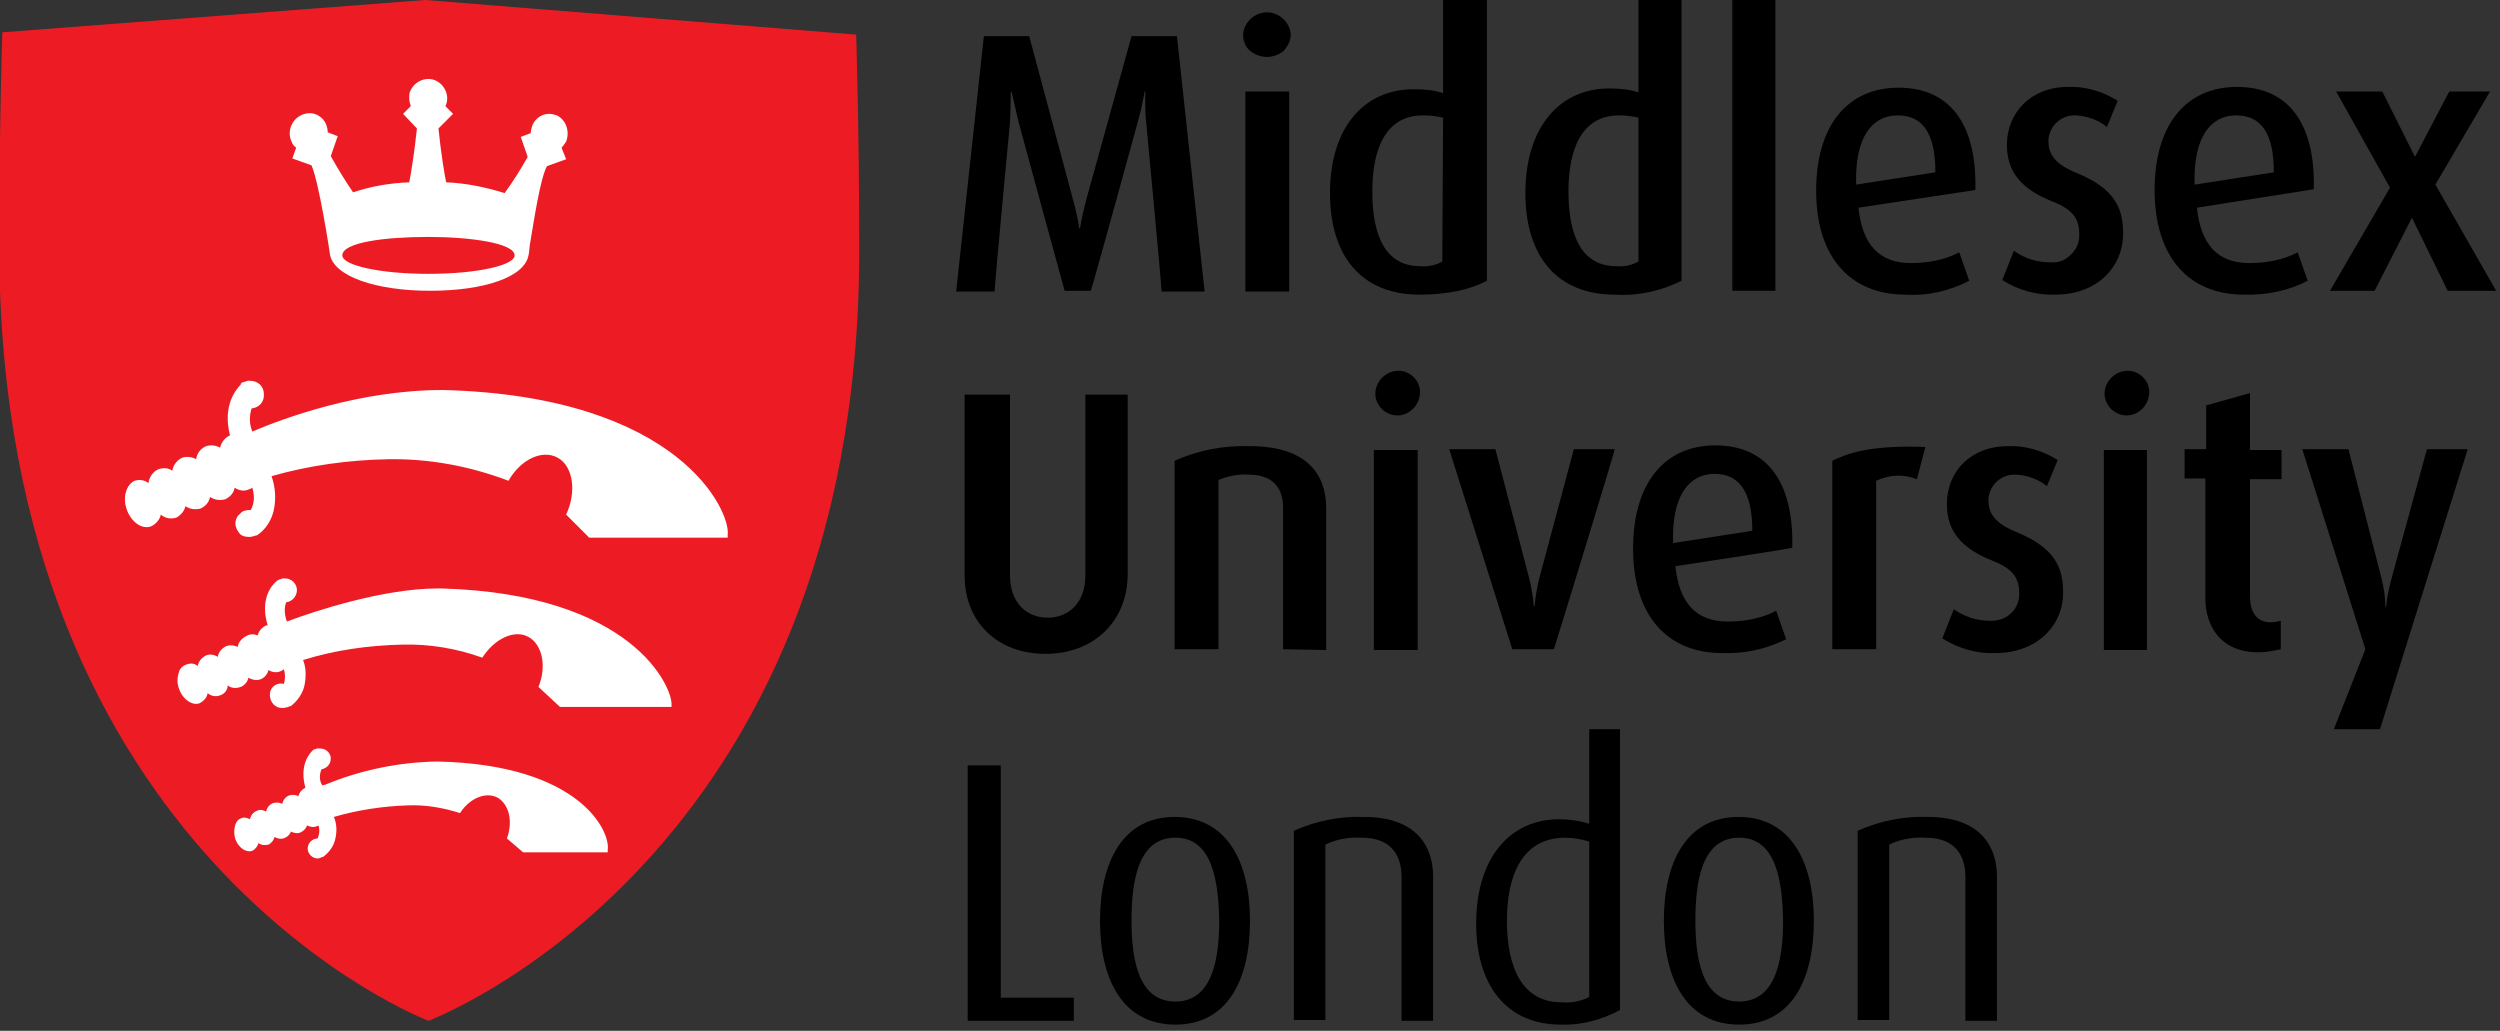 <?xml version="1.0" encoding="UTF-8"?>
<!-- Generator: Adobe Illustrator 27.0.0, SVG Export Plug-In . SVG Version: 6.00 Build 0)  -->
<svg xmlns="http://www.w3.org/2000/svg" xmlns:xlink="http://www.w3.org/1999/xlink" version="1.1" id="Layer_1" x="0px" y="0px" viewBox="0 0 325 134" style="enable-background:new 0 0 325 134;" xml:space="preserve">
<rect x="0" y="0" width="325" height="134" fill="#333333" stroke="none"/>
<style type="text/css">
	.st0{fill:#ED1C24;}
	.st1{fill:#FFFFFF;}
</style>
<g id="Page-1">
	<g id="Group-2">
		<g id="_x33_3.-Middlesex-University-London" transform="translate(0, 33)">
			<path id="Path" class="st0" d="M111.3-28.5l-56-4.5l-55,4.2c0,0-0.4,12.5-0.4,28C0,78.6,55.7,99.7,55.7,99.7s56-20.9,56-100.2     C111.7-16,111.3-28.6,111.3-28.5"></path>
			<path id="Path_00000152974396668129877520000018304059342931748754_" d="M151,4.8c0-0.8-2-21.9-2-21.9c-0.2-2.1-0.1-4-0.1-4h-0.1     c0,0-0.3,1.9-0.9,4c0,0-5.7,20.8-6.1,21.9h-3.4c-0.3-1-6-22-6-22c-0.5-2.1-0.9-3.9-0.9-3.9h-0.1c0,0,0,1.9-0.1,4c0,0-2,21-2,22     h-5l3.6-33.2h5.9l5.7,21.3c0.6,2.1,0.8,3.7,0.8,3.7h0.1c0.2-1.3,0.5-2.5,0.8-3.7l5.9-21.3h5.9l3.6,33.2H151z"></path>
			<path id="Shape" d="M161.9-21.1h5.7v26h-5.7C161.9,4.9,161.9-21.1,161.9-21.1z M164.7-25.6c-0.8,0-1.6-0.3-2.2-0.8     c-0.6-0.5-0.9-1.3-0.9-2.1c0.1-1.6,1.5-2.9,3.1-2.9s3,1.3,3.1,2.9c0,0.8-0.4,1.5-0.9,2.1C166.3-25.9,165.5-25.6,164.7-25.6"></path>
			<path id="Shape_00000132072405730478526730000011566660439544108950_" d="M187.6-17.7c-0.8-0.2-1.7-0.3-2.6-0.3     c-4.9,0-6.6,4.4-6.6,9.9c0,5.9,1.8,9.7,6.2,9.7c1,0.1,2-0.1,2.9-0.6L187.6-17.7z M184.5,5.3c-7.4,0-11.6-4.9-11.6-13.2     c0-8.5,4.4-13.5,10.9-13.5c1.3,0,2.5,0.1,3.8,0.5V-33h5.7V3.5C191.2,4.6,188.4,5.3,184.5,5.3"></path>
			<path id="Shape_00000158001148359126672020000001903652031983271082_" d="M213-17.7c-0.8-0.2-1.7-0.3-2.5-0.3     c-4.9,0-6.6,4.4-6.6,9.9c0,5.9,1.8,9.7,6.2,9.7c1,0.1,2-0.1,2.9-0.6V-17.7z M209.9,5.3c-7.4,0-11.6-4.9-11.6-13.2     c0-8.5,4.4-13.6,10.9-13.6c1.3,0,2.5,0.1,3.8,0.5V-33h5.6V3.5C216,4.8,213,5.5,209.9,5.3"></path>
			<rect id="Rectangle_00000072269386454190454120000012436249688752175776_" x="225.2" y="-33" width="5.6" height="37.8"></rect>
			<path id="Shape_00000037661064213226536590000000606050615454964923_" d="M246.7-18c-3.3,0-5.6,2.8-5.4,9l10.3-1.6     C251.6-15.9,249.8-18,246.7-18 M241.6-6c0.5,4.8,2.7,7.2,6.8,7.2c2.2,0,4.4-0.4,6.3-1.4l1.3,3.7c-2.5,1.3-5.4,2-8.3,1.8     c-7.1,0-11.6-4.8-11.6-13.5c0-8.5,4.1-13.4,10.7-13.4s10.2,4.6,10,13.3L241.6-6L241.6-6z"></path>
			<path id="Path_00000040551109684133289370000005218127752078337422_" d="M267.2,5.3c-2.4,0.1-4.9-0.6-6.9-1.9l1.5-3.8     c1.4,1,3,1.5,4.7,1.5c1,0.1,1.9-0.2,2.6-0.9c0.7-0.6,1.2-1.5,1.2-2.5c0-0.1,0-0.2,0-0.3c0-2.2-1.1-3.3-3.7-4.3     c-4.7-1.9-5.7-4.6-5.7-7.3c0-4.1,3.1-7.5,7.9-7.5c2.3-0.1,4.6,0.6,6.5,1.8l-1.4,3.4c-1.1-0.9-2.5-1.4-4-1.5     c-1.8-0.1-3.4,1.2-3.6,3.1c0,0.1,0,0.2,0,0.3c0,2.1,1.5,3.2,3.7,4.1c4.9,2,6,4.6,6,7.7C276.1,1.6,272.7,5.3,267.2,5.3"></path>
			<path id="Shape_00000067227894568339378610000007089062258584386209_" d="M290.7-18c-3.3,0-5.6,2.8-5.4,9l10.3-1.6     C295.6-15.9,293.8-18,290.7-18 M285.6-6c0.5,4.8,2.7,7.2,6.8,7.2c2.2,0,4.4-0.4,6.3-1.4l1.3,3.7c-2.5,1.3-5.4,1.9-8.3,1.8     c-7.1,0-11.6-4.8-11.6-13.6c0-8.5,4.1-13.4,10.7-13.4s10.2,4.6,10,13.3L285.6-6z"></path>
			<polygon id="Path_00000016042473589572411450000018031880231287870624_" points="318.4,-21.1 314,-12.7 313.9,-12.7 309.7,-21.1      303.7,-21.1 310.7,-8.6 302.9,4.8 308.7,4.8 313.5,-4.6 313.6,-4.6 318.2,4.8 324.5,4.8 316.6,-9 323.7,-21.1    "></polygon>
			<path id="Path_00000051385381788030517640000011236196130150894494_" d="M135.9,52c-6.2,0-10.5-4.1-10.5-10.2V18.3h5.9v23.5     c0,3.6,2.2,5.5,4.9,5.5s4.9-1.9,4.9-5.5V18.3h5.5v23.5C146.5,47.8,142.2,52,135.9,52"></path>
			<path id="Path_00000083805778815937915650000002150478667150341525_" d="M166.8,51.4V33c0-2.1-0.9-4.3-4.5-4.3     c-1.3-0.1-2.7,0.2-3.9,0.7v22h-5.7V26.9c3.1-1.4,6.4-2,9.8-1.9c7.5,0,9.9,3.8,9.9,8v18.5L166.8,51.4z"></path>
			<path id="Shape_00000129887049839416102240000014385269597496301190_" d="M178.6,25.5h5.7v26h-5.7V25.5z M181.5,21     c-1.6-0.1-2.8-1.5-2.7-3s1.4-2.8,3-2.8c1.6,0,2.9,1.4,2.8,2.9C184.5,19.8,183.1,21.1,181.5,21"></path>
			<path id="Path_00000163786272057232713410000012473382402630054544_" d="M202,51.4h-5.4l-8.2-26h6l4.4,16.8     c0.3,1.2,0.5,2.4,0.6,3.6h0.1c0.1-1.2,0.3-2.4,0.6-3.6l4.5-16.8h5.3C210,25.5,202,51.5,202,51.4z"></path>
			<path id="Shape_00000156587660117556132300000008147277862270472628_" d="M222.9,28.6c-3.3,0-5.6,2.8-5.4,9l10.3-1.6     C227.8,30.8,226,28.6,222.9,28.6 M217.8,40.6c0.5,4.8,2.7,7.2,6.8,7.2c2.2,0,4.4-0.4,6.3-1.4l1.3,3.7c-2.6,1.3-5.4,1.9-8.3,1.8     c-7.1,0-11.6-4.8-11.6-13.6c0-8.5,4.1-13.4,10.7-13.4c6.6,0,10.2,4.6,10,13.3C233.1,38.3,217.8,40.6,217.8,40.6z"></path>
			<path id="Path_00000122696702279551237350000016891715843868973738_" d="M249.2,29.3c-1.7-0.7-3.6-0.6-5.3,0.2v21.9h-5.7V26.9     c2.6-1.3,5.8-2,12.1-1.8L249.2,29.3z"></path>
			<path id="Path_00000062876209226480646230000015867752067137895569_" d="M259.4,51.9c-2.4,0.1-4.8-0.6-6.9-1.9l1.5-3.8     c1.4,1,3,1.5,4.7,1.5c2,0.1,3.7-1.3,3.8-3.3c0-0.1,0-0.2,0-0.3c0-2.2-1.1-3.3-3.7-4.3c-4.7-1.9-5.7-4.6-5.7-7.3     c0-4.2,3.1-7.5,7.9-7.5c2.3-0.1,4.6,0.6,6.5,1.8l-1.4,3.4c-1.1-0.9-2.5-1.4-4-1.5c-1.8-0.1-3.4,1.2-3.6,3.1c0,0.1,0,0.2,0,0.3     c0,2.1,1.5,3.2,3.7,4.1c4.9,2,6,4.6,6,7.7C268.3,48.2,264.9,51.9,259.4,51.9"></path>
			<path id="Shape_00000059994080131283722010000012403301532409383064_" d="M273.5,25.5h5.6v26h-5.6V25.5z M276.3,21     c-1.6-0.1-2.8-1.5-2.7-3s1.4-2.8,3-2.8s2.9,1.4,2.8,2.9C279.3,19.8,277.9,21.1,276.3,21"></path>
			<path id="Path_00000068672606644663240240000011075594480473806993_" d="M293.6,51.8c-4.9,0-6.9-3.4-6.9-7V29.2H284v-3.8h2.8     v-5.7l5.7-1.6v7.4h4.1v3.8h-4.1v15.2c0,2,0.8,3.4,2.7,3.4c0.5,0,0.9-0.1,1.3-0.2v3.7C295.6,51.6,294.6,51.8,293.6,51.8"></path>
			<path id="Path_00000101812027799680178530000002652716237915334052_" d="M309.4,61.8h-6l4.1-10.4l-8.2-26h6l4.3,16.8     c0.3,1.2,0.5,2.5,0.5,3.7h0.1c0.1-1.3,0.4-2.5,0.7-3.7l4.6-16.8h5.3L309.4,61.8z"></path>
			<polygon id="Path_00000004543212994743639020000017563506610817676938_" points="125.8,66.5 125.8,99.7 139.6,99.7 139.6,96.7      130.1,96.7 130.1,66.5    "></polygon>
			<path id="Shape_00000002364137422385118040000008111691443702566788_" d="M152.8,75.9c-4.8,0-5.7,5.5-5.7,10.8     c0,5.3,1,10.5,5.7,10.5s5.7-5.3,5.7-10.5C158.4,81.5,157.6,75.9,152.8,75.9 M152.8,100.2c-6.8,0-9.8-5.8-9.8-13.5     s3-13.5,9.7-13.5s9.8,5.7,9.8,13.5C162.5,94.5,159.5,100.2,152.8,100.2"></path>
			<path id="Path_00000044892846579664730380000004666607540735464848_" d="M182.2,99.7V81c0-2.4-1-5.1-5.2-5.1     c-1.6-0.1-3.3,0.2-4.7,0.9v22.8h-4.1V75c2.9-1.3,6-1.9,9.1-1.8c7,0,9,4,9,7.7v18.8L182.2,99.7z"></path>
			<path id="Shape_00000047035622322931972230000010697796358309528204_" d="M206.6,76.4c-1-0.3-2.1-0.5-3.1-0.5     c-5.8,0-7.6,5.2-7.6,10.8c0,6.1,2,10.6,7.1,10.6c1.2,0.1,2.5-0.1,3.6-0.7V76.4z M202.9,100.2c-7.1,0-11-5.2-11-13.1     c0-8.6,4.4-13.6,10.8-13.6c1.3,0,2.7,0.2,3.9,0.6V61.8h4v36.5C208.2,99.6,205.5,100.3,202.9,100.2"></path>
			<path id="Shape_00000160876230171787058360000004632151755339398036_" d="M226.1,75.9c-4.8,0-5.7,5.5-5.7,10.8     c0,5.3,1,10.5,5.7,10.5s5.7-5.3,5.7-10.5C231.7,81.5,230.9,75.9,226.1,75.9 M226.1,100.2c-6.8,0-9.8-5.8-9.8-13.5     s3-13.5,9.7-13.5s9.8,5.7,9.8,13.5S232.8,100.2,226.1,100.2"></path>
			<path id="Path_00000136383544362662813000000005623524032878407302_" d="M255.5,99.7V81c0-2.4-1-5.1-5.2-5.1     c-1.6-0.1-3.3,0.2-4.7,0.9v22.8h-4.1V75c2.9-1.3,6-1.9,9.1-1.8c7,0,9,4,9,7.7v18.8L255.5,99.7z"></path>
			<path id="Path_00000031197906118804128510000011470066562736556724_" class="st1" d="M57.6,17.7c-10.9,0-20.8,3.7-24.8,5.4     c-0.4-1-0.4-2-0.1-3c1-0.1,1.7-0.9,1.6-1.9c0-1-0.8-1.7-1.8-1.7h-0.3l-0.3,0.1l-0.3,0.1h-0.1l-0.2,0.2L31.3,17     c-0.6,0.6-2.4,2.7-1.4,6.6c-0.7,0.3-1.1,0.9-1.3,1.6c-0.5-0.3-1.2-0.4-1.8-0.2c-0.7,0.3-1.2,0.9-1.3,1.7     c-0.5-0.3-1.2-0.4-1.8-0.2c-0.7,0.3-1.2,1-1.3,1.7c-0.5-0.4-1.2-0.4-1.8-0.2c-0.7,0.3-1.2,1-1.3,1.8c-0.5-0.4-1.2-0.5-1.8-0.3     c-1.1,0.5-1.6,2.2-1,3.8c0.6,1.6,2,2.6,3.2,2.1c0.6-0.3,1.1-0.9,1.2-1.5c0.6,0.5,1.3,0.6,2,0.4c0.6-0.3,1.1-0.9,1.2-1.5     c0.6,0.4,1.3,0.5,2,0.3c0.6-0.3,1.1-0.8,1.2-1.5c0.6,0.4,1.3,0.5,2,0.3c0.6-0.3,1.1-0.8,1.2-1.5c0.6,0.4,1.3,0.5,1.9,0.2     c0.1,0,0.2-0.1,0.4-0.2c0.3,1,0.3,2-0.2,2.9h-0.1c-0.5,0-1,0.1-1.3,0.5c-0.4,0.3-0.6,0.8-0.6,1.3V35c0,0.5,0.2,0.9,0.5,1.3     s0.8,0.5,1.3,0.5c0.3,0,0.6-0.1,0.9-0.2h0.1c1.2-0.8,1.9-2,2.2-3.3c0.3-1.5,0.2-3-0.3-4.4c4.9-1.4,10-2.1,15.1-2.2     c5.4-0.1,10.7,0.9,15.7,2.8c1.6-2.8,4.4-4.1,6.4-3s2.5,4.4,1.1,7.4l3,3h18v-0.4C95,33.6,88.5,18.5,57.6,17.7"></path>
			<path id="Path_00000036218233911788090330000002021419476856915871_" class="st1" d="M57.4,43.5h-0.5c-7,0-15.9,2.9-19.6,4.3     c-0.3-0.8-0.4-1.7-0.1-2.5c0.8-0.1,1.4-0.8,1.4-1.6c0-0.8-0.7-1.5-1.5-1.5c-0.1,0-0.1,0-0.2,0c-0.1,0-0.2,0-0.2,0l-0.2,0.1h-0.1     L36,42.5l-0.1,0.1c-0.7,0.6-2.1,2.4-1.1,5.7h-0.2c-0.6,0.3-1,0.8-1.1,1.3c-0.5-0.2-1-0.2-1.5,0.1c-0.6,0.3-1,0.8-1.1,1.4     c-0.4-0.2-1-0.3-1.5-0.1c-0.6,0.3-1,0.8-1.1,1.4c-0.4-0.3-1-0.4-1.5-0.2c-0.6,0.3-1,0.8-1.1,1.4c-0.3-0.3-0.7-0.4-1.2-0.3     c-0.4,0.1-0.8,0.3-1,0.6c-0.1,0.1-0.2,0.3-0.2,0.4c-0.3,0.7-0.3,1.6,0,2.3c0.5,1.4,1.8,2.2,2.7,1.8c0.5-0.3,0.9-0.7,1-1.3     c0.4,0.4,1.1,0.5,1.6,0.3c0.6-0.2,1-0.7,1-1.3c0.5,0.4,1.1,0.4,1.7,0.2c0.5-0.2,0.9-0.7,1-1.2c0.5,0.3,1.1,0.4,1.6,0.2     c0.5-0.2,0.9-0.7,1-1.2c0.6,0.4,1.4,0.4,2-0.1c0.2,0.6,0.2,1.3,0,1.9c-0.8-0.2-1.7,0.3-1.8,1.2C35,58,35.5,58.8,36.3,59     c0.5,0.1,1,0,1.4-0.2h0.1c0.9-0.7,1.6-1.7,1.8-2.8c0.2-1.1,0.2-2.2-0.2-3.2c4.2-1.3,8.5-1.9,12.9-2c3.5-0.1,7.1,0.5,10.4,1.7     c1.6-2.5,4.2-3.7,6-2.7s2.4,3.8,1.3,6.5l2.8,2.6h14.5v-0.3C87.4,56.3,82.2,44.2,57.4,43.5"></path>
			<path id="Path_00000161597657246336042580000015996772584230677166_" class="st1" d="M56.9,66h-0.2c-4.9,0.1-9.8,1.1-14.4,3     l-0.4,0.1c-0.4-0.6-0.4-1.4-0.1-2.1c0.7-0.1,1.2-0.7,1.2-1.4c0-0.7-0.6-1.3-1.4-1.3h-0.4L41,64.4h-0.1l-0.2,0.1l-0.1,0.1     c-0.4,0.4-1.7,1.9-0.9,4.8c-0.4,0.2-0.8,0.6-0.9,1.1c-0.4-0.2-0.8-0.2-1.2-0.1c-0.5,0.2-0.8,0.6-0.9,1.1     c-0.4-0.2-0.8-0.2-1.2-0.1c-0.5,0.2-0.8,0.6-0.9,1.1c-0.4-0.2-0.8-0.3-1.2-0.1c-0.5,0.2-0.8,0.6-0.9,1.1     c-0.4-0.2-0.8-0.3-1.2-0.1c-0.3,0.1-0.6,0.4-0.7,0.8c-0.2,0.6-0.2,1.3,0,1.9c0.4,1.1,1.4,1.8,2.2,1.5c0.4-0.2,0.7-0.6,0.8-1     c0.4,0.3,0.9,0.3,1.3,0.2c0.4-0.2,0.7-0.6,0.8-1c0.6,0.4,1.4,0.3,1.9-0.3c0.1-0.1,0.2-0.3,0.2-0.4c0.4,0.2,0.9,0.3,1.3,0.1     c0.4-0.2,0.7-0.5,0.8-0.9c0.4,0.2,0.9,0.3,1.3,0.1c0.1,0,0.2-0.1,0.2-0.1c0.2,0.6,0.1,1.2-0.1,1.7c-0.7,0-1.3,0.6-1.3,1.3     s0.6,1.3,1.3,1.3c0.2,0,0.4-0.1,0.6-0.2h0.1c0.8-0.6,1.4-1.4,1.6-2.4c0.2-0.9,0.2-1.9-0.2-2.8c3.1-0.9,6.4-1.4,9.6-1.5     c2.3-0.1,4.6,0.3,6.8,1c1.3-2,3.4-2.8,4.9-2c1.5,0.9,2,3.1,1.2,5.3l2.1,1.8h11v-0.3C79.4,75.1,75.4,66.4,56.9,66"></path>
			<path id="Shape_00000160892100010360287800000002005596863122978448_" class="st1" d="M55.7,2.6c-6.3,0-11.2-1.1-11.2-2.4     c0-1.7,5.6-2.4,11.2-2.4c5.4,0,11.2,0.8,11.2,2.4C66.9,1.5,62,2.6,55.7,2.6 M72.4-18c-0.3-0.1-0.7-0.2-1-0.2     c-1,0-1.8,0.6-2.2,1.5c-0.1,0.3-0.2,0.7-0.2,1l-1.3,0.5l0.9,2.6c-0.9,1.6-1.9,3.2-3,4.7C63-8.7,60.5-9.2,58-9.3     c-0.2-0.9-0.7-4-1-7l1.9-1.9l-1-1c0.6-1.2,0-2.7-1.2-3.3c-1.2-0.6-2.7,0-3.3,1.2c-0.2,0.3-0.2,0.7-0.2,1.1c0,0.3,0.1,0.7,0.2,1     l-1,1l1.8,1.9c-0.3,2.9-0.8,6.1-1,7c-2.5,0.1-4.9,0.5-7.3,1.3c-0.7-1-1.9-2.9-2.9-4.7l0.9-2.6l-1.3-0.5c0-0.8-0.4-1.7-1.1-2.1     c-0.7-0.5-1.6-0.5-2.4-0.1c-1.2,0.6-1.8,2.1-1.2,3.4c0.1,0.3,0.3,0.6,0.6,0.8l-0.5,1.4l2.5,0.9c1,2.3,2.4,11.5,2.4,11.6     c0.5,2.8,5.9,4.7,13,4.7S68.2,3,68.7,0.2c0.1-0.3,0.1-0.9,0.2-1.5c0.5-2.9,1.3-8.4,2.2-10.1l2.5-0.9L73-13.8     c0.2-0.2,0.4-0.5,0.6-0.8C74.1-15.9,73.6-17.4,72.4-18"></path>
		</g>
	</g>
</g>
</svg>
